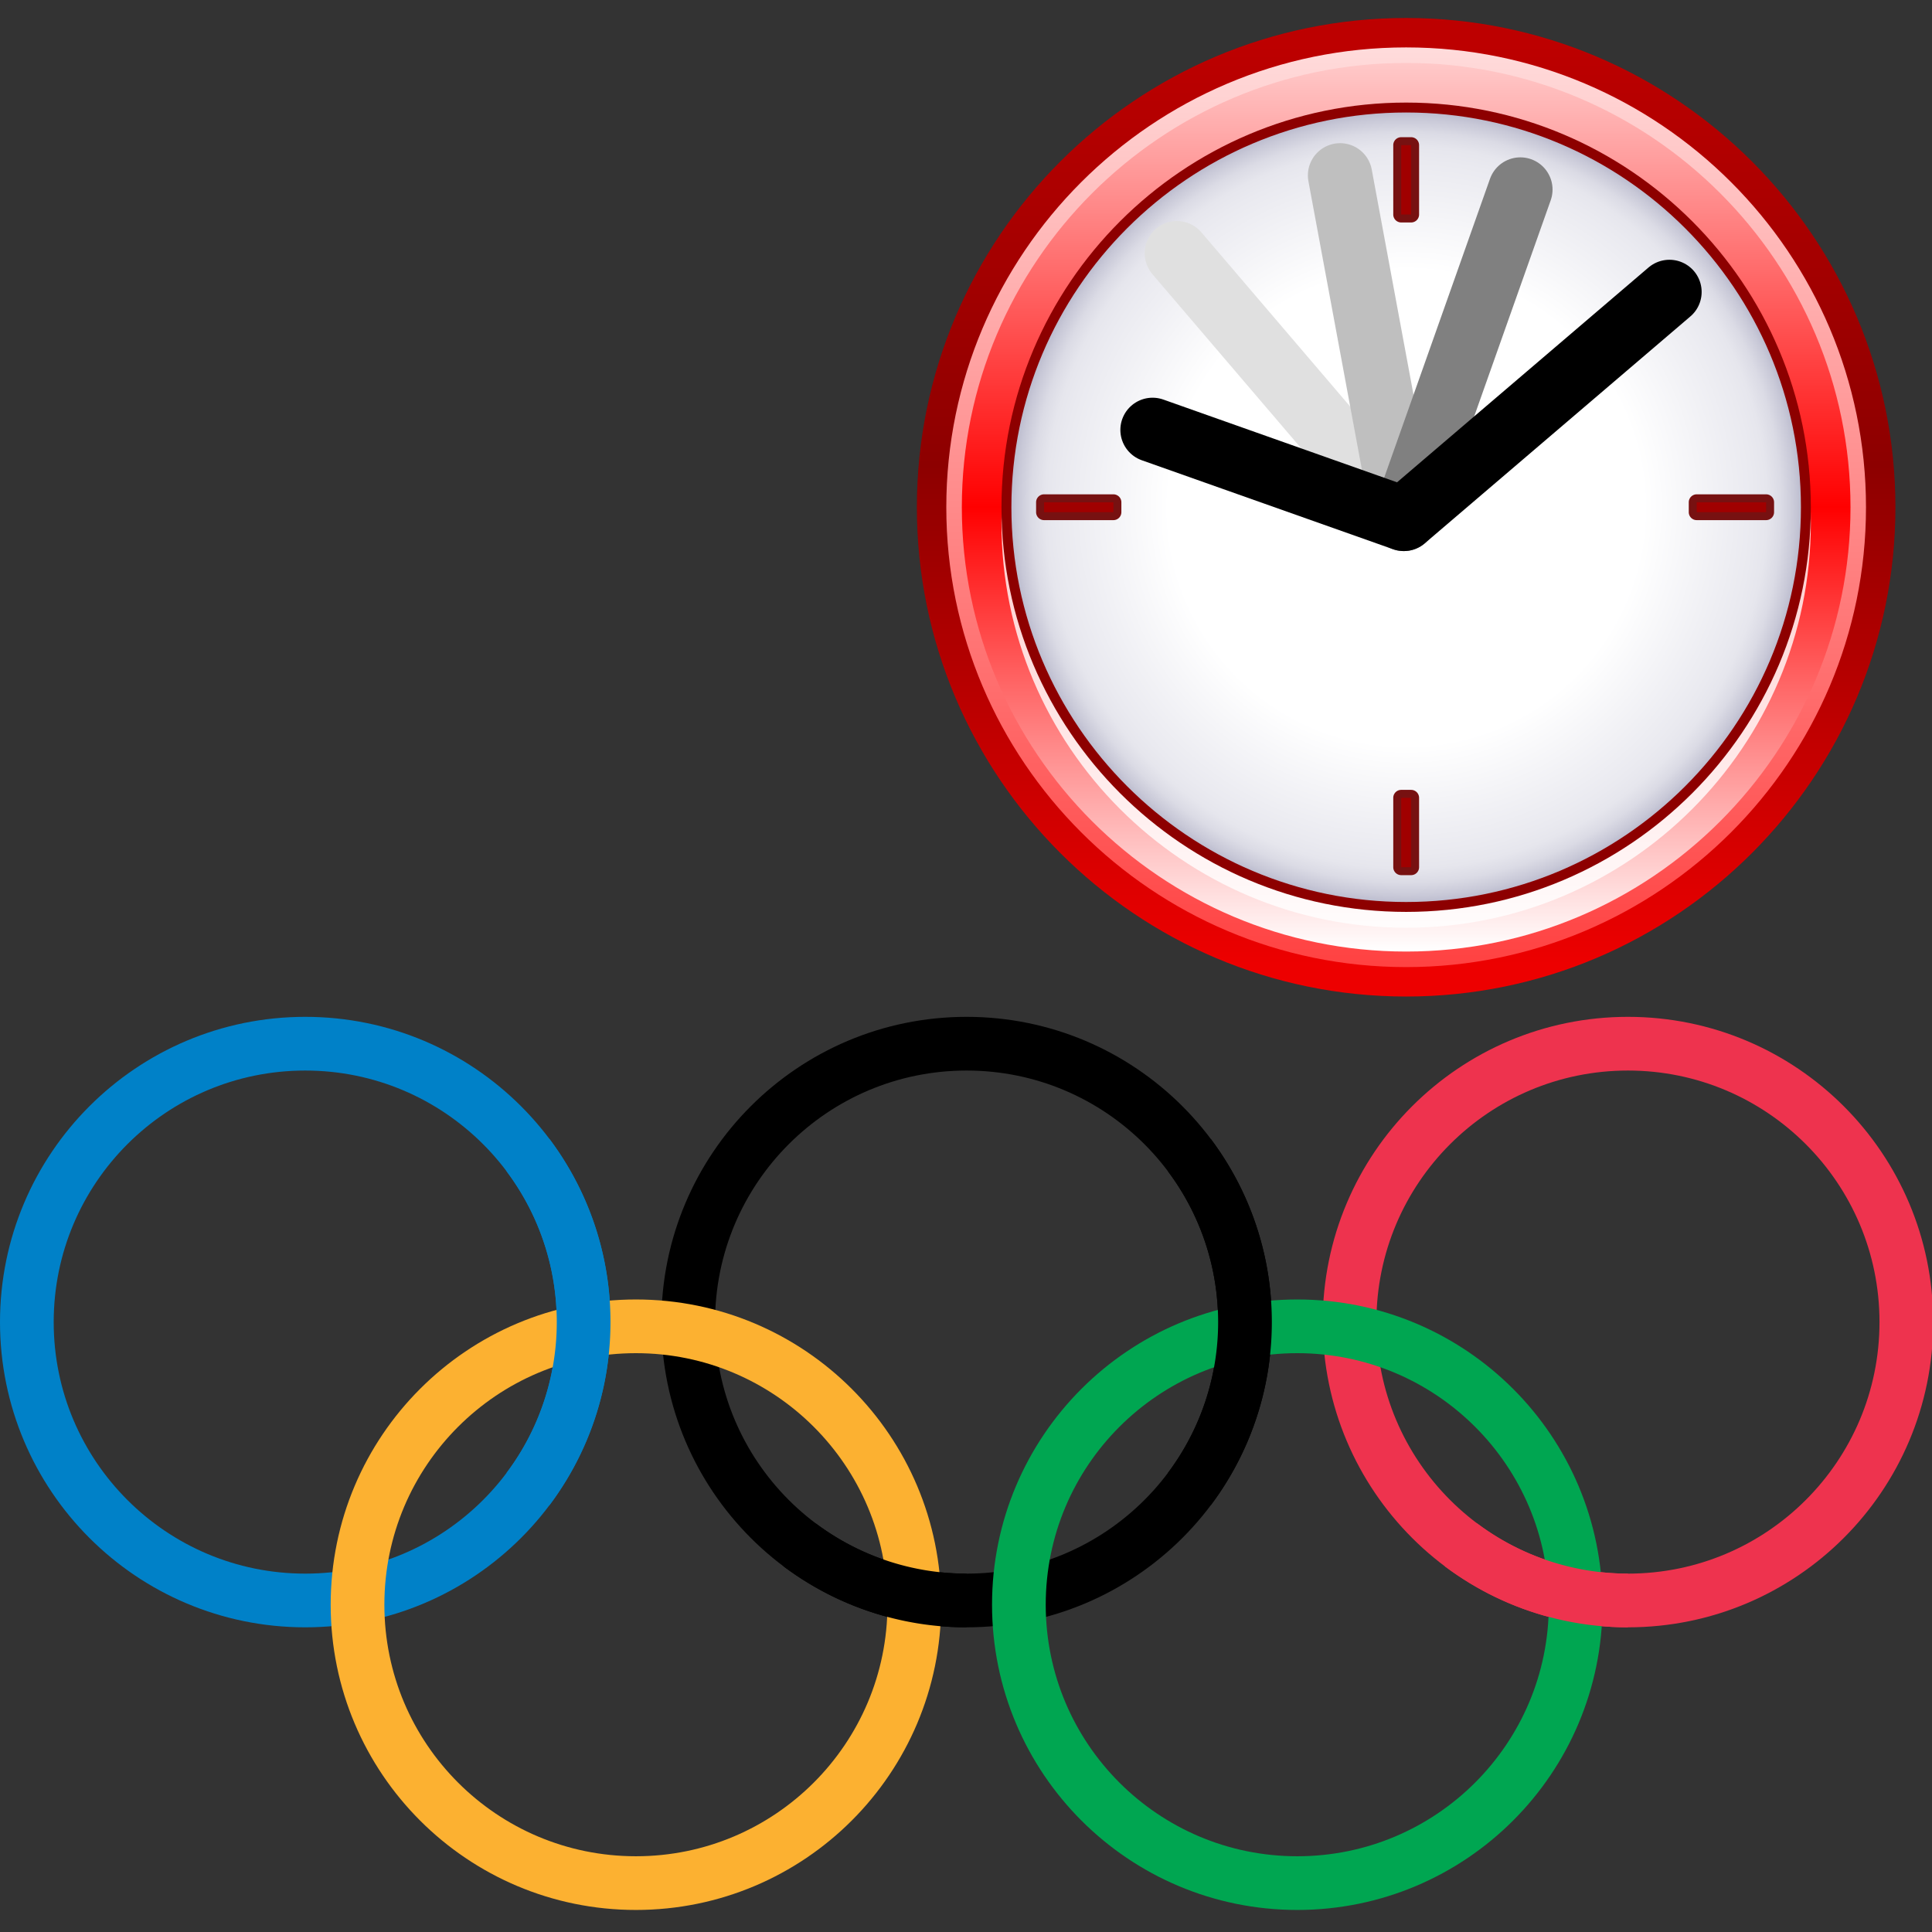 <svg xmlns="http://www.w3.org/2000/svg" height="60" width="60" viewBox="0 0 256 256"><rect x="0" y="0" width="256" height="256" fill="#333333" stroke="none"/><g stroke-width="9.5" stroke="#000" fill="none" transform="matrix(.749 0 0 .749 0 134.737)"><circle cx="54" cy="54" r="49.25" stroke="#0081c8"/><circle cx="171" cy="54" r="49.25"/><circle cx="288" cy="54" r="49.25" stroke="#ee334e"/><circle cx="112.5" cy="104" r="49.25" stroke="#fcb131"/><circle cx="229.5" cy="104" r="49.25" stroke="#00a651"/><path d="M93.4 24.45a49.25 49.25 0 0 1 0 59.1" stroke="#0081c8"/><path d="M210.4 24.45a49.25 49.25 0 0 1 0 59.1m-39.4 19.7a49.25 49.25 0 0 1-29.55-9.85"/><path d="M288 103.25a49.25 49.25 0 0 1-29.55-9.85" stroke="#ee334e"/></g><g transform="translate(118.866 -.242) scale(.527)"><linearGradient id="a" y2="11.573" gradientUnits="userSpaceOnUse" y1="244.43" x2="128" x1="128"><stop stop-color="#ed0000" offset=".006"/><stop stop-color="#8d0000" offset=".545"/><stop stop-color="#bd0000" offset="1"/></linearGradient><path d="M4.98 128c0 67.832 55.189 123.02 123.02 123.02 67.831 0 123.02-55.189 123.02-123.02C251.02 60.167 195.83 4.98 128 4.98 60.168 4.98 4.98 60.168 4.98 128z" fill="url(#a)"/><linearGradient id="b" y2="11.546" gradientUnits="userSpaceOnUse" y1="244.41" x2="128" x1="128"><stop stop-color="#ff4242" offset=".006"/><stop stop-color="#ff9494" offset=".573"/><stop stop-color="#ffdcdc" offset="1"/></linearGradient><path d="M12.38 128c0 63.754 51.868 115.62 115.62 115.62S243.62 191.753 243.62 128c0-63.754-51.865-115.62-115.62-115.62C64.248 12.378 12.38 64.246 12.38 128z" fill="url(#b)"/><linearGradient id="c" y2="16.285" gradientUnits="userSpaceOnUse" y1="239.71" x2="128" x1="128"><stop stop-color="#FFF" offset="0"/><stop stop-color="red" offset=".5"/><stop stop-color="#ffc9c9" offset="1"/></linearGradient><path d="M16.285 128c0 61.604 50.119 111.71 111.72 111.71 61.602 0 111.72-50.108 111.72-111.71 0-61.598-50.115-111.72-111.72-111.72-61.596.005-111.72 50.122-111.72 111.72z" fill="url(#c)"/><path opacity=".8" d="M128 30.242c-56.103 0-101.75 45.638-101.75 101.75 0 56.103 45.648 101.74 101.75 101.74 56.104 0 101.75-45.637 101.75-101.74 0-56.109-45.644-101.75-101.75-101.75z" fill="#FFF"/><path d="M26.251 128c0 56.106 45.648 101.74 101.75 101.74 56.11 0 101.75-45.63 101.75-101.74 0-56.103-45.64-101.75-101.75-101.75C71.9 26.25 26.251 71.895 26.251 128z" fill="#8d0000"/><radialGradient id="d" cx="59.616" gradientUnits="userSpaceOnUse" cy="234.04" r="69.963" gradientTransform="translate(43.425 -204.034) scale(1.419)"><stop stop-color="#FFF" offset=".601"/><stop stop-color="#eaeaf0" offset=".876"/><stop stop-color="#e6e6ed" offset=".914"/><stop stop-color="#dbdbe5" offset=".95"/><stop stop-color="#c8c8d7" offset=".985"/><stop stop-color="#bdbdcf" offset="1"/></radialGradient><path d="M28.743 128c0 54.729 44.526 99.253 99.259 99.253 54.731 0 99.26-44.524 99.26-99.253s-44.528-99.257-99.26-99.257S28.743 73.271 28.743 128z" fill="url(#d)"/><path d="M36.957 124.75a2 2 0 0 0-2 2v2.487a2 2 0 0 0 2 2h17.441a2 2 0 0 0 2-2v-2.487a2 2 0 0 0-2-2H36.957z" fill="#711"/><path fill="#a00000" d="M36.957 126.75h17.441v2.487H36.957z"/><path d="M201.06 124.75a2 2 0 0 0-2 2v2.487a2 2 0 0 0 2 2h17.448a2 2 0 0 0 2-2v-2.487a2 2 0 0 0-2-2H201.06z" fill="#711"/><path fill="#a00000" d="M201.06 126.75h17.448v2.487H201.06z"/><path d="M126.76 199.06a2 2 0 0 0-2 2v17.441a2 2 0 0 0 2 2h2.492a2 2 0 0 0 2-2V201.06a2 2 0 0 0-2-2h-2.492z" fill="#711"/><path fill="#a00000" d="M126.76 201.06h2.492v17.441h-2.492z"/><path d="M126.76 34.954a2 2 0 0 0-2 2v17.441a2 2 0 0 0 2 2h2.492a2 2 0 0 0 2-2V36.954a2 2 0 0 0-2-2h-2.492z" fill="#711"/><path fill="#a00000" d="M126.76 36.954h2.492v17.441h-2.492z"/><linearGradient id="e" y2="123.59" gradientUnits="userSpaceOnUse" y1="123.59" x2="137.88" x1="117.74"><stop stop-color="#FFF" offset="0"/><stop stop-color="#585868" offset="1"/></linearGradient><path d="M135.74 125.43c-1.081-3.243-4.138-5.59-7.74-5.59-4.228 0-7.713 3.236-8.116 7.363 5.335.384 10.73-.024 15.856-1.773z" fill="url(#e)"/></g><g stroke-linejoin="round" stroke-linecap="round" stroke-width="7.61" fill="none"><path d="m155.942 33.555 30.066 35.198" stroke="#e0e0e0" stroke-width="8.533"/><path d="m177.567 23.237 8.44 45.516" stroke="#bfbfbf" stroke-width="8.533"/><path d="m201.454 25.116-15.449 43.637" stroke="gray" stroke-width="8.533"/><path d="m152.721 56.965 33.293 11.788 35.197-30.066" stroke="#000" stroke-width="8.533"/></g></svg>